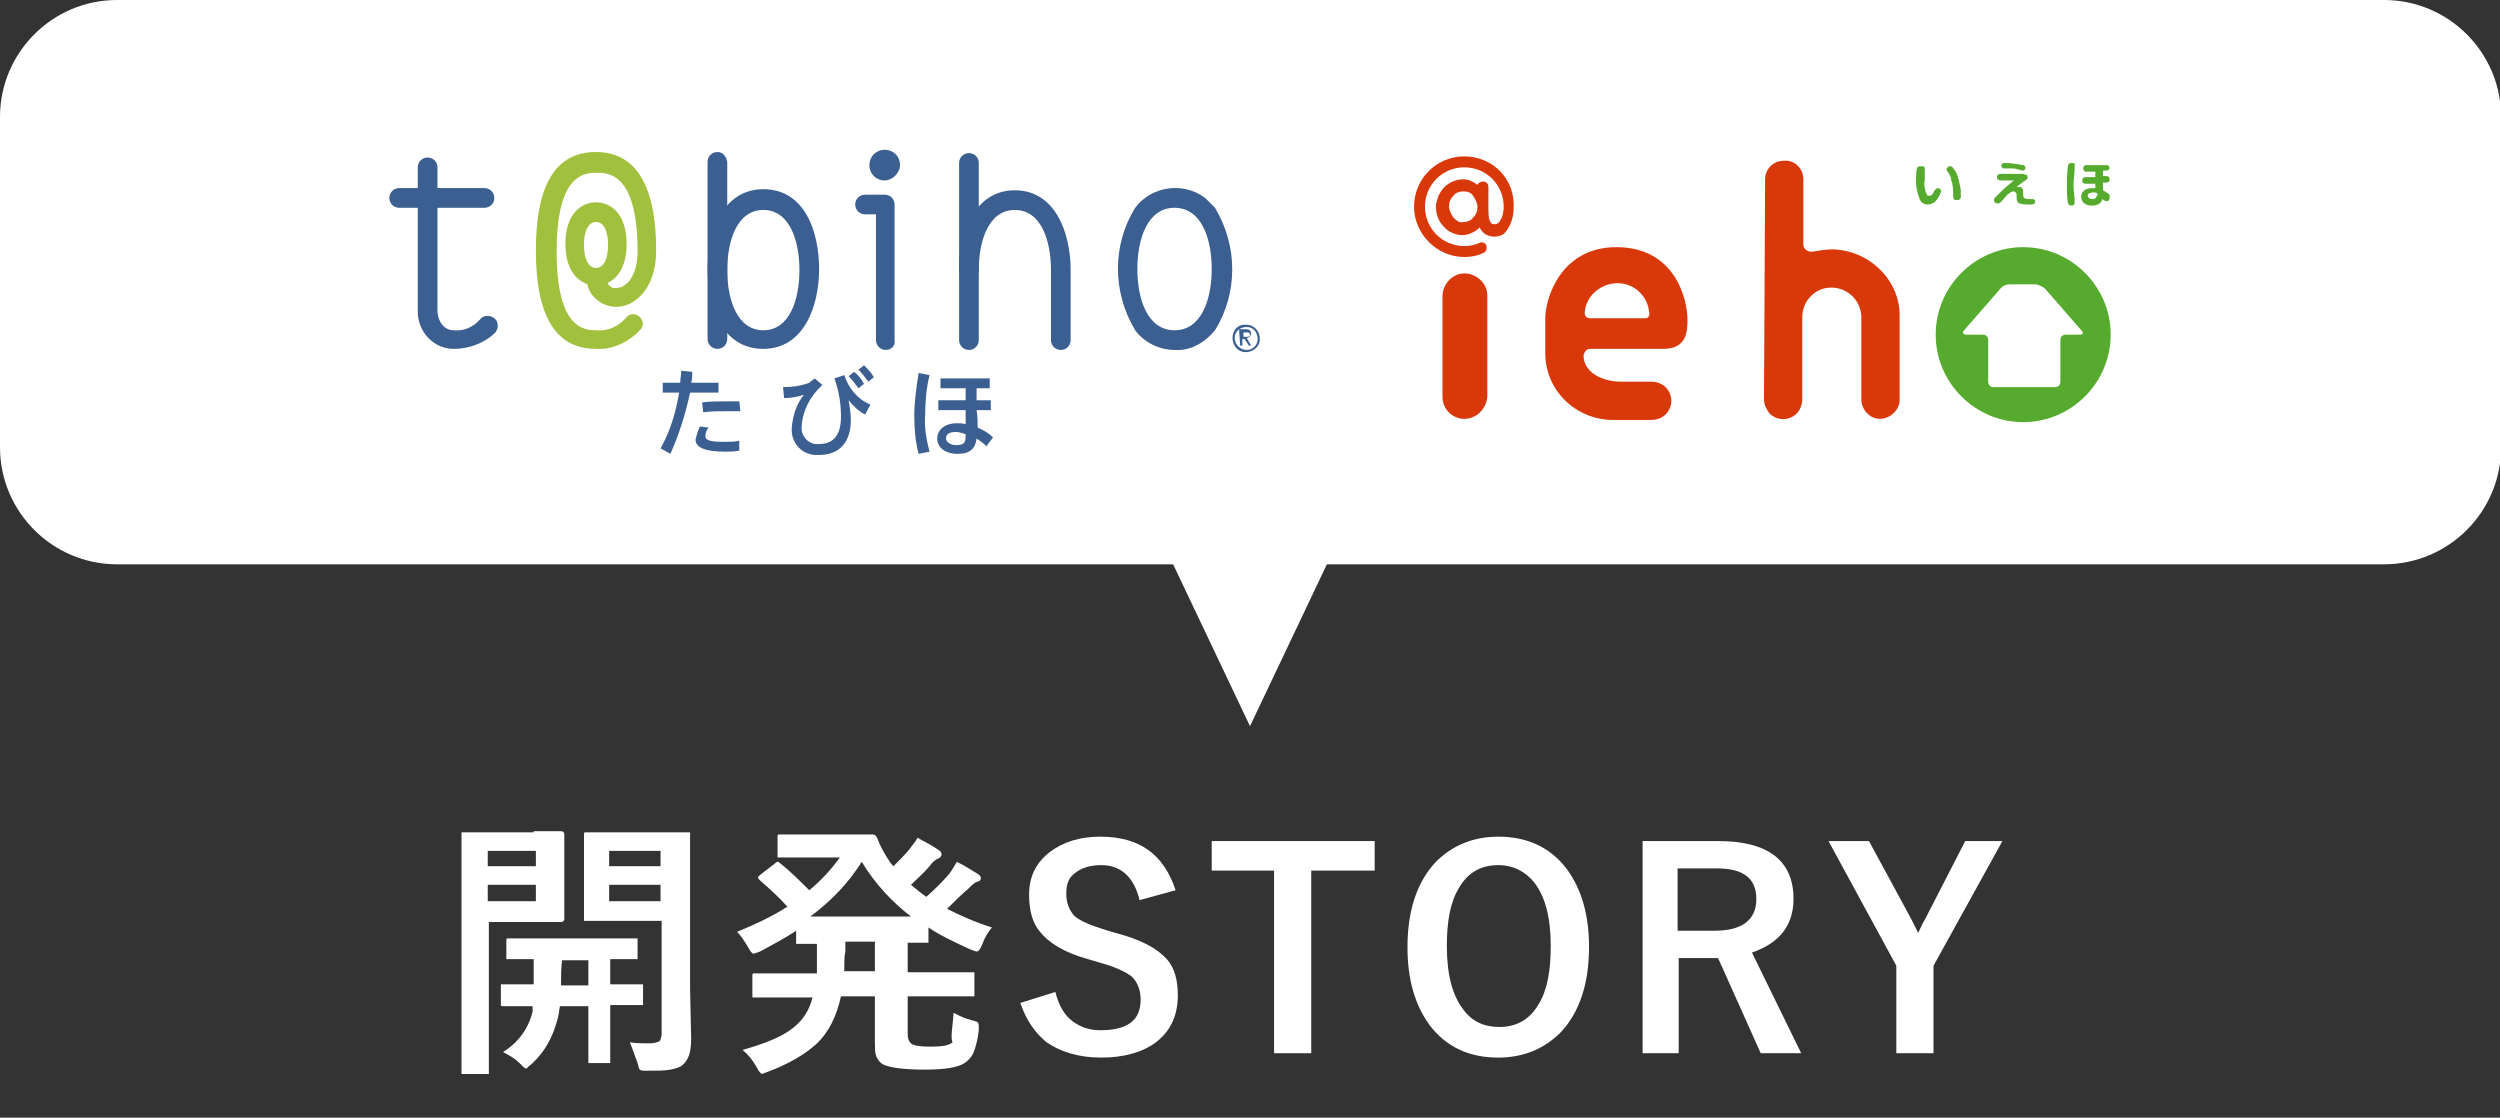 <?xml version="1.0" encoding="UTF-8"?> <svg xmlns="http://www.w3.org/2000/svg" xmlns:xlink="http://www.w3.org/1999/xlink" version="1.1" id="レイヤー_1" x="0px" y="0px" viewBox="0 0 228.6 102.2" style="enable-background:new 0 0 228.6 102.2;" xml:space="preserve"><rect x="0" y="0" width="228.6" height="102.2" fill="#333333" stroke="none"/> <style type="text/css"> .st0{fill:#FFFFFF;} .st1{fill:none;stroke:#FFFFFF;stroke-width:11.002;stroke-linecap:round;stroke-linejoin:round;} .st2{fill:#3B5F90;} .st3{fill:#A1C13E;} .st4{fill:#D9380A;} .st5{fill:#56AB2E;} .st6{enable-background:new ;} </style> <g id="グループ_484" transform="translate(-86 -251.794)"> <g id="グループ_483" transform="translate(86 251.794)"> <path id="パス_1334" class="st0" d="M114.3,46.4h-9.5l9.5,20l9.5-20H114.3z"></path> <path id="パス_1335" class="st0" d="M126.2,0H10.7C4.8,0,0,4.8,0,10.7l0,0v30.2c0,5.9,4.8,10.7,10.7,10.7l0,0h207.3 c5.9,0,10.7-4.8,10.7-10.7V10.7c0-5.9-4.8-10.7-10.7-10.7H126.2z"></path> <path id="パス_1336" class="st1" d="M85.8,36.6v0.9l2.5,0c0,0.5,0,0.9,0,1.3c-0.3-0.1-0.5-0.1-0.8-0.1c-1.1,0-1.8,0.6-1.8,1.4 s0.7,1.4,1.9,1.4c1.1,0,1.6-0.5,1.7-1.4c0.3,0.2,0.6,0.4,0.9,0.7l0.6-0.8c-0.4-0.4-0.9-0.7-1.4-0.9c0-0.4,0-1-0.1-1.6h1.3v-0.9 h-1.3c0-0.1,0-0.3,0-0.4c0-0.2,0-0.5,0-0.7h1.2v-0.9l-4.5,0v0.9l2.3,0c0,0.3,0,0.7,0,1.1L85.8,36.6z M88.3,39.7L88.3,39.7 c0,0.8-0.1,1-0.9,1c-0.5,0-0.9-0.3-0.9-0.6c0-0.4,0.3-0.6,0.9-0.6C87.7,39.5,88,39.6,88.3,39.7 M84,34.1c-0.2,1.3-0.4,2.6-0.4,3.9 c0,1.2,0.1,2.4,0.4,3.5l1-0.2c-0.3-1.1-0.5-2.3-0.4-3.4c0-1.2,0.1-2.4,0.4-3.6L84,34.1z M74,35c-0.8,0.3-1.6,0.4-2.4,0.4l0.1,1 c0.6,0,1.2-0.1,1.8-0.3c-0.7,0.9-1,1.9-1.1,3c-0.1,1.3,0.8,2.4,2.1,2.5c0.1,0,0.3,0,0.4,0c1.9,0,2.9-1.2,2.9-3.2 c0-0.6-0.1-1.2-0.2-1.8c0.4,0.5,0.9,1,1.5,1.3l0.5-0.9c-1.2-0.5-2-1.5-2.4-2.7l-0.9,0.3c0.4,1.1,0.6,2.3,0.6,3.5 c0,1.7-0.7,2.5-2,2.5c-0.8,0.1-1.5-0.5-1.6-1.3c0-0.1,0-0.2,0-0.3c0.1-1.5,0.8-2.8,1.9-3.8l-0.7-0.6C74.4,34.7,74.2,34.8,74,35 M77.6,34.4c0.3,0.3,0.6,0.7,0.9,1.1l0.5-0.4c-0.2-0.4-0.5-0.8-0.9-1.1L77.6,34.4z M78.5,33.8c0.3,0.3,0.6,0.7,0.9,1.1l0.5-0.4 c-0.2-0.4-0.5-0.7-0.9-1.1L78.5,33.8z M64,39c-0.2,0.4-0.3,0.8-0.4,1.2c0,0.8,1.1,1.1,2.7,1.1c0.4,0,0.9,0,1.3-0.1v-0.9 c-0.4,0.1-0.9,0.1-1.4,0.1c-1.1,0-1.7-0.1-1.7-0.5c0-0.3,0.1-0.6,0.3-0.8L64,39z M67.6,36.7c-0.3,0-0.7,0-1.1,0 c-0.7,0-1.7,0-2.3,0.1l0.1,0.9c0.7-0.1,1.4-0.1,2.2-0.1c0.4,0,0.9,0,1.2,0L67.6,36.7z M60.6,35v0.9h1.5c-0.3,1.8-0.8,3.5-1.7,5.1 l0.9,0.5c0.8-1.8,1.4-3.7,1.8-5.6l2.6,0V35l-2.5,0c0.1-0.3,0.1-0.7,0.1-1l-1-0.1c0,0.3-0.1,0.7-0.1,1.1L60.6,35z"></path> <path id="パス_1337" class="st1" d="M41.5,31.9c-1.9,0-3.3-1.6-3.3-3.4c0-0.1,0-0.1,0-0.2l0-13c0-0.5,0.4-0.9,0.9-0.9 c0.5,0,0.9,0.4,0.9,0.9l0,13c0,1.1,0.6,1.9,1.5,1.9c0.9,0.1,1.8-0.3,2.4-1c0.3-0.4,0.9-0.4,1.3-0.1s0.4,0.9,0.1,1.3l0,0 C44.4,31.3,43,31.9,41.5,31.9z"></path> <path id="パス_1338" class="st1" d="M107.4,32c-1.4,0-2.8-0.7-3.6-1.8c-2.1-3.5-2.1-7.8,0-11.2c1.5-2,4.4-2.4,6.4-0.9 c0.3,0.3,0.6,0.6,0.9,0.9c2.1,3.5,2.1,7.8,0,11.2C110.1,31.4,108.8,32,107.4,32z M107.4,19c-2.5,0-3.4,2.9-3.4,5.6 s0.9,5.6,3.4,5.6s3.4-2.9,3.4-5.6S109.9,19,107.4,19z"></path> <path id="パス_1339" class="st1" d="M69.8,31.9c-3.8,0-5.1-3.9-5.1-7.3s1.4-7.3,5.1-7.3c3.8,0,5.1,3.9,5.1,7.3 S73.5,31.9,69.8,31.9z M69.8,19.2c-2.4,0-3.3,2.8-3.3,5.5s0.9,5.5,3.3,5.5s3.3-2.8,3.3-5.5S72.2,19.2,69.8,19.2z"></path> <path id="パス_1340" class="st1" d="M97,32c-0.5,0-0.9-0.4-0.9-0.9c0,0,0,0,0,0l0-6.4c0-2.7-0.9-5.5-3.3-5.5s-3.3,2.8-3.3,5.5 c0,0.5-0.4,0.9-0.9,0.9s-0.9-0.4-0.9-0.9c0-3.4,1.4-7.3,5.1-7.3s5.1,3.9,5.1,7.3l0,6.4C97.9,31.6,97.5,32,97,32z"></path> <path id="パス_1341" class="st1" d="M88.6,32c-0.5,0-0.9-0.4-0.9-0.9c0,0,0,0,0,0l0-16.2c0-0.5,0.4-0.9,0.9-0.9 c0.5,0,0.9,0.4,0.9,0.9c0,0,0,0,0,0l0,16.2C89.5,31.6,89.1,32,88.6,32C88.6,32,88.6,32,88.6,32z"></path> <path id="パス_1342" class="st1" d="M81,32c-0.5,0-0.9-0.4-0.9-0.9c0,0,0,0,0,0l0-11.5h-1c-0.5,0-0.9-0.4-0.9-0.9 c0-0.5,0.4-0.9,0.9-0.9l0,0l1.8,0c0.5,0,0.9,0.4,0.9,0.9c0,0,0,0,0,0l0,12.4C81.9,31.6,81.5,32,81,32C81,32,81,32,81,32z"></path> <path id="パス_1343" class="st1" d="M65.6,31.9c-0.5,0-0.9-0.4-0.9-0.9c0,0,0,0,0,0l0-16.2c0-0.5,0.4-0.9,0.9-0.9 c0.5,0,0.8,0.4,0.9,0.9l0,16.2C66.5,31.5,66.1,31.9,65.6,31.9C65.6,31.9,65.6,31.9,65.6,31.9z"></path> <path id="パス_1344" class="st1" d="M44.3,19l-7.8,0c-0.5,0-0.9-0.4-0.9-0.9s0.4-0.9,0.9-0.9l7.8,0c0.5,0,0.9,0.4,0.9,0.9 C45.2,18.6,44.8,19,44.3,19L44.3,19z"></path> <path id="パス_1345" class="st1" d="M113.7,30.4h0.3c0.2,0,0.3,0,0.3,0.2c0,0.2-0.2,0.2-0.4,0.2h-0.2L113.7,30.4z M113.4,31.6 h0.2V31h0.2l0.4,0.6h0.2l-0.4-0.7c0.2,0,0.4-0.2,0.4-0.4c0,0,0,0,0,0c0-0.3-0.2-0.4-0.5-0.4h-0.6L113.4,31.6z M112.9,30.9 c0-0.6,0.5-1,1.1-1c0.6,0,1,0.5,1,1.1c0,0.6-0.5,1-1,1C113.4,32,112.9,31.5,112.9,30.9C112.9,30.9,112.9,30.9,112.9,30.9 M112.7,30.9c0,0.7,0.5,1.3,1.2,1.3s1.3-0.5,1.3-1.2c0-0.7-0.5-1.3-1.2-1.3c0,0,0,0,0,0C113.2,29.6,112.7,30.2,112.7,30.9 C112.7,30.9,112.7,30.9,112.7,30.9"></path> <path id="パス_1346" class="st1" d="M79.8,15.1c0,0.6,0.5,1.1,1.1,1.1c0.6,0,1.1-0.5,1.1-1.1S81.5,14,80.9,14c0,0,0,0,0,0 C80.3,14,79.8,14.5,79.8,15.1C79.8,15.1,79.8,15.1,79.8,15.1"></path> <path id="パス_1347" class="st1" d="M80.9,16.5c-0.8,0-1.4-0.6-1.4-1.4c0-0.8,0.6-1.4,1.4-1.4c0.8,0,1.4,0.6,1.4,1.4v0 C82.3,15.8,81.6,16.5,80.9,16.5z M80.9,14.3c-0.4,0-0.8,0.4-0.8,0.8c0,0.4,0.4,0.8,0.8,0.8c0.4,0,0.8-0.4,0.8-0.8 C81.7,14.6,81.3,14.3,80.9,14.3L80.9,14.3z"></path> <path id="パス_1348" class="st1" d="M54.5,31.9c-3.7,0-5.5-3-5.5-9s1.8-9,5.5-9c3.6,0,5.5,3,5.5,9c0,3.6-2,4.9-3.1,5.1 c-1.4,0.3-2.9-0.6-3.2-2c0,0,0,0,0,0c-0.2-0.5,0.1-1,0.6-1.1s1,0.1,1.1,0.6c0.3,0.9,0.7,0.9,1.2,0.8c0.7-0.1,1.7-1.1,1.7-3.3 c0-7.2-2.7-7.2-3.7-7.2c-1.1,0-3.7,0-3.7,7.2c0,7.2,2.6,7.2,3.7,7.2c1,0.1,2-0.4,2.6-1.1c0.3-0.4,0.8-0.5,1.2-0.2s0.5,0.8,0.2,1.2 l0,0C57.6,31.2,56.1,32,54.5,31.9z"></path> <path id="パス_1349" class="st1" d="M54.5,26.1c-1.3,0-2.8-1-2.8-3.8s1.5-3.8,2.8-3.8s2.8,1,2.8,3.8S55.8,26.1,54.5,26.1z M54.5,20.3c-0.7,0-1.1,0.8-1.1,2.1s0.4,2.1,1.1,2.1s1.1-0.8,1.1-2.1S55.2,20.3,54.5,20.3L54.5,20.3z"></path> <path id="パス_1350" class="st2" d="M85.8,36.6v0.9l2.5,0c0,0.5,0,0.9,0,1.3c-0.3-0.1-0.5-0.1-0.8-0.1c-1.1,0-1.8,0.6-1.8,1.4 s0.7,1.4,1.9,1.4c1.1,0,1.6-0.5,1.7-1.4c0.3,0.2,0.6,0.4,0.9,0.7l0.6-0.8c-0.4-0.4-0.9-0.7-1.4-0.9c0-0.4,0-1-0.1-1.6h1.3v-0.9 h-1.3c0-0.1,0-0.3,0-0.4c0-0.2,0-0.5,0-0.7h1.2v-0.9l-4.5,0v0.9l2.3,0c0,0.3,0,0.7,0,1.1L85.8,36.6z M88.3,39.7L88.3,39.7 c0,0.8-0.1,1-0.9,1c-0.5,0-0.9-0.3-0.9-0.6c0-0.4,0.3-0.6,0.9-0.6C87.7,39.5,88,39.6,88.3,39.7 M84,34.1c-0.2,1.3-0.4,2.6-0.4,3.9 c0,1.2,0.1,2.4,0.4,3.5l1-0.2c-0.3-1.1-0.5-2.3-0.4-3.4c0-1.2,0.1-2.4,0.4-3.6L84,34.1z M74,35c-0.8,0.3-1.6,0.4-2.4,0.4l0.1,1 c0.6,0,1.2-0.1,1.8-0.3c-0.7,0.9-1,1.9-1.1,3c-0.1,1.3,0.8,2.4,2.1,2.5c0.1,0,0.3,0,0.4,0c1.9,0,2.9-1.2,2.9-3.2 c0-0.6-0.1-1.2-0.2-1.8c0.4,0.5,0.9,1,1.5,1.3l0.5-0.9c-1.2-0.5-2-1.5-2.4-2.7l-0.9,0.3c0.4,1.1,0.6,2.3,0.6,3.5 c0,1.7-0.7,2.5-2,2.5c-0.8,0.1-1.5-0.5-1.6-1.3c0-0.1,0-0.2,0-0.3c0.1-1.5,0.8-2.8,1.9-3.8l-0.7-0.6C74.4,34.7,74.2,34.8,74,35 M77.6,34.4c0.3,0.3,0.6,0.7,0.9,1.1l0.5-0.4c-0.2-0.4-0.5-0.8-0.9-1.1L77.6,34.4z M78.5,33.8c0.3,0.3,0.6,0.7,0.9,1.1l0.5-0.4 c-0.2-0.4-0.5-0.7-0.9-1.1L78.5,33.8z M64,39c-0.2,0.4-0.3,0.8-0.4,1.2c0,0.8,1.1,1.1,2.7,1.1c0.4,0,0.9,0,1.3-0.1v-0.9 c-0.4,0.1-0.9,0.1-1.4,0.1c-1.1,0-1.7-0.1-1.7-0.5c0-0.3,0.1-0.6,0.3-0.8L64,39z M67.6,36.7c-0.3,0-0.7,0-1.1,0 c-0.7,0-1.7,0-2.3,0.1l0.1,0.9c0.7-0.1,1.4-0.1,2.2-0.1c0.4,0,0.9,0,1.2,0L67.6,36.7z M60.6,35v0.9h1.5c-0.3,1.8-0.8,3.5-1.7,5.1 l0.9,0.5c0.8-1.8,1.4-3.7,1.8-5.6l2.6,0V35l-2.5,0c0.1-0.3,0.1-0.7,0.1-1l-1-0.1c0,0.3-0.1,0.7-0.1,1.1L60.6,35z"></path> <path id="パス_1351" class="st2" d="M41.5,31.9c-1.9,0-3.3-1.6-3.3-3.4c0-0.1,0-0.1,0-0.2l0-13c0-0.5,0.4-0.9,0.9-0.9 c0.5,0,0.9,0.4,0.9,0.9l0,13c0,1.1,0.6,1.9,1.5,1.9c0.9,0.1,1.8-0.3,2.4-1c0.3-0.4,0.9-0.4,1.3-0.1s0.4,0.9,0.1,1.3l0,0 C44.4,31.3,43,31.9,41.5,31.9"></path> <path id="パス_1352" class="st2" d="M107.4,32c-1.4,0-2.8-0.7-3.6-1.8c-2.1-3.5-2.1-7.8,0-11.2c1.5-2,4.4-2.4,6.4-0.9 c0.3,0.3,0.6,0.6,0.9,0.9c2.1,3.5,2.1,7.8,0,11.2C110.1,31.4,108.8,32.1,107.4,32 M107.4,19c-2.5,0-3.4,2.9-3.4,5.6 s0.9,5.6,3.4,5.6s3.4-2.9,3.4-5.6S109.9,19,107.4,19"></path> <path id="パス_1353" class="st2" d="M69.8,31.9c-3.8,0-5.1-3.9-5.1-7.3s1.4-7.3,5.1-7.3c3.8,0,5.1,3.9,5.1,7.3 S73.5,31.9,69.8,31.9 M69.8,19.2c-2.4,0-3.3,2.8-3.3,5.5s0.9,5.5,3.3,5.5s3.3-2.8,3.3-5.5S72.2,19.2,69.8,19.2"></path> <path id="パス_1354" class="st2" d="M97,32c-0.5,0-0.9-0.4-0.9-0.9c0,0,0,0,0,0l0-6.4c0-2.7-0.9-5.5-3.3-5.5s-3.3,2.8-3.3,5.5 c0,0.5-0.4,0.9-0.9,0.9s-0.9-0.4-0.9-0.9c0-3.4,1.4-7.3,5.1-7.3s5.1,3.9,5.1,7.3l0,6.4C97.9,31.6,97.5,32,97,32C97,32,97,32,97,32 "></path> <path id="パス_1355" class="st2" d="M88.6,32c-0.5,0-0.9-0.4-0.9-0.9c0,0,0,0,0,0l0-16.2c0-0.5,0.4-0.9,0.9-0.9 c0.5,0,0.9,0.4,0.9,0.9c0,0,0,0,0,0l0,16.2C89.5,31.6,89.1,32,88.6,32C88.6,32,88.6,32,88.6,32"></path> <path id="パス_1356" class="st2" d="M81,32c-0.5,0-0.9-0.4-0.9-0.9c0,0,0,0,0,0l0-11.5h-1c-0.5,0-0.9-0.4-0.9-0.9 c0-0.5,0.4-0.9,0.9-0.9l0,0l1.8,0c0.5,0,0.9,0.4,0.9,0.9c0,0,0,0,0,0l0,12.4C81.9,31.6,81.5,32,81,32C81,32,81,32,81,32"></path> <path id="パス_1357" class="st2" d="M65.6,31.9c-0.5,0-0.9-0.4-0.9-0.9c0,0,0,0,0,0l0-16.2c0-0.5,0.4-0.9,0.9-0.9 c0.5,0,0.8,0.4,0.9,0.9l0,16.2C66.5,31.5,66.1,31.9,65.6,31.9C65.6,31.9,65.6,31.9,65.6,31.9"></path> <path id="パス_1358" class="st2" d="M44.3,19l-7.8,0c-0.5,0-0.9-0.4-0.9-0.9s0.4-0.9,0.9-0.9l7.8,0c0.5,0,0.9,0.4,0.9,0.9 C45.2,18.6,44.8,19,44.3,19"></path> <path id="パス_1359" class="st2" d="M113.7,30.4h0.3c0.2,0,0.3,0,0.3,0.2c0,0.2-0.2,0.2-0.4,0.2h-0.2L113.7,30.4z M113.4,31.6 h0.2V31h0.2l0.4,0.6h0.2l-0.4-0.7c0.2,0,0.4-0.2,0.4-0.4c0,0,0,0,0,0c0-0.3-0.2-0.4-0.5-0.4h-0.6L113.4,31.6z M112.9,30.9 c0-0.6,0.5-1,1.1-1c0.6,0,1,0.5,1,1.1c0,0.6-0.5,1-1,1C113.4,32,112.9,31.5,112.9,30.9C112.9,30.9,112.9,30.9,112.9,30.9 M112.7,30.9c0,0.7,0.5,1.3,1.2,1.3s1.3-0.5,1.3-1.2c0-0.7-0.5-1.3-1.2-1.3c0,0,0,0,0,0C113.2,29.6,112.7,30.2,112.7,30.9 C112.7,30.9,112.7,30.9,112.7,30.9"></path> <path id="パス_1360" class="st2" d="M79.8,15.1c0,0.6,0.5,1.1,1.1,1.1c0.6,0,1.1-0.5,1.1-1.1S81.5,14,80.9,14c0,0,0,0,0,0 C80.3,14,79.8,14.5,79.8,15.1C79.8,15.1,79.8,15.1,79.8,15.1"></path> <path id="パス_1361" class="st2" d="M80.9,16.5c-0.8,0-1.4-0.6-1.4-1.4c0-0.8,0.6-1.4,1.4-1.4c0.8,0,1.4,0.6,1.4,1.4v0 C82.3,15.8,81.6,16.5,80.9,16.5 M80.9,14.3c-0.4,0-0.8,0.4-0.8,0.8c0,0.4,0.4,0.8,0.8,0.8c0.4,0,0.8-0.4,0.8-0.8 C81.7,14.6,81.3,14.3,80.9,14.3"></path> <path id="パス_1362" class="st3" d="M54.5,31.9c-3.7,0-5.5-3-5.5-9s1.8-9,5.5-9c3.6,0,5.5,3,5.5,9c0,3.6-2,4.9-3.1,5.1 c-1.4,0.3-2.9-0.6-3.2-2c0,0,0,0,0,0c-0.2-0.5,0.1-1,0.6-1.1s1,0.1,1.1,0.6c0.3,0.9,0.7,0.9,1.2,0.8c0.7-0.1,1.7-1.1,1.7-3.3 c0-7.2-2.7-7.2-3.7-7.2c-1.1,0-3.7,0-3.7,7.2c0,7.2,2.6,7.2,3.7,7.2c1,0.1,2-0.4,2.6-1.1c0.3-0.4,0.8-0.5,1.2-0.2s0.5,0.8,0.2,1.2 l0,0C57.6,31.2,56.1,32,54.5,31.9"></path> <path id="パス_1363" class="st3" d="M54.5,26.1c-1.3,0-2.8-1-2.8-3.8s1.5-3.8,2.8-3.8s2.8,1,2.8,3.8S55.8,26.1,54.5,26.1 M54.5,20.3c-0.7,0-1.1,0.8-1.1,2.1s0.4,2.1,1.1,2.1s1.1-0.8,1.1-2.1S55.2,20.3,54.5,20.3"></path> <path id="パス_1364" class="st1" d="M167.6,22.8c-0.6,0-1.2,0.1-1.8,0.2c-0.4,0.1-0.9-0.2-0.9-0.6c0-0.1,0-0.1,0-0.2l0-5.8 c0-1-0.8-1.8-1.8-1.7c-1,0-1.7,0.8-1.7,1.7l-0.1,20.1c0,0.5,0.2,0.9,0.5,1.3c0.7,0.7,1.8,0.7,2.5,0c0.3-0.3,0.5-0.8,0.5-1.3l0-7.5 c0-1.5,1.2-2.7,2.6-2.7c0,0,0.1,0,0.1,0c0.7,0,1.4,0.3,1.9,0.8c0.5,0.5,0.8,1.2,0.8,1.9l0,7.5c0,1,0.8,1.8,1.7,1.8 s1.8-0.8,1.8-1.7c0,0,0-0.1,0-0.1l0-7.5C173.8,25.7,171,22.9,167.6,22.8"></path> <path id="パス_1365" class="st1" d="M179.2,16.9c-0.1-0.5-0.2-1-0.5-1.4c-0.2-0.3-0.3-0.3-0.4-0.3s-0.3,0.1-0.3,0.3 c0,0.1,0,0.1,0.1,0.2c0.1,0.2,0.3,0.4,0.3,0.7c0.2,0.5,0.2,1,0.2,1.6c0,0.2,0.1,0.3,0.3,0.3c0.4,0,0.4-0.2,0.4-0.4 C179.3,17.5,179.3,17.2,179.2,16.9z"></path> <path id="パス_1366" class="st1" d="M177.5,17.5c0-0.2-0.2-0.3-0.3-0.3c-0.1,0-0.2,0.1-0.3,0.2c-0.1,0.2-0.2,0.5-0.5,0.5 c-0.1,0-0.2,0-0.2-0.1c-0.2-0.4-0.3-0.9-0.2-1.3c0-0.2,0-0.5,0-0.7c0,0,0-0.1,0-0.1c0-0.1,0-0.3,0-0.3c0-0.2-0.1-0.2-0.4-0.2 c-0.2,0-0.2,0.1-0.3,0.1c-0.1,0.4-0.1,0.9-0.1,1.3c0,0.5,0.1,1,0.3,1.5c0.1,0.4,0.4,0.6,0.8,0.6c0.2,0,0.4-0.1,0.6-0.2 C177.2,18.2,177.4,17.8,177.5,17.5z"></path> <path id="パス_1367" class="st1" d="M192.3,17.4C192.3,17.4,192.3,17.4,192.3,17.4l0-0.7c0,0,0,0,0,0c0,0,0,0,0,0h0.3 c0.2,0,0.3-0.1,0.3-0.3c0-0.2-0.1-0.3-0.3-0.3c0,0,0,0,0,0h-0.3c0,0,0,0,0,0c0,0,0,0,0,0l0-0.5c0,0,0,0,0,0c0,0,0,0,0,0h0.3 c0.1,0,0.3-0.1,0.3-0.2c0,0,0,0,0,0c0-0.2-0.1-0.3-0.3-0.3c0,0,0,0,0,0h-1.8c-0.1,0-0.3,0-0.3,0.3s0.2,0.3,0.3,0.3h0.8 c0,0,0,0,0,0l0,0l0,0.5c0,0,0,0,0,0c0,0,0,0,0,0h-0.9c-0.2,0-0.3,0.1-0.3,0.3s0.1,0.3,0.3,0.3h0.9c0,0,0,0,0,0c0,0,0,0,0,0v0.4 c0,0,0,0,0,0c0,0,0,0,0,0h0c-0.1,0-0.2,0-0.3,0c-0.7,0-1,0.4-1,0.8c0,0.2,0.1,0.8,1,0.8c0.8,0,0.9-0.5,0.9-0.5l0-0.1c0,0,0,0,0,0 c0,0,0,0,0,0c0.3,0.2,0.4,0.2,0.4,0.2c0.2,0,0.3-0.1,0.3-0.3c0,0,0-0.1,0-0.1C193,17.8,192.8,17.7,192.3,17.4z M191.7,17.9 c0,0.2-0.1,0.3-0.4,0.3c-0.3,0-0.4-0.2-0.4-0.3c0-0.2,0.2-0.3,0.5-0.3c0.2,0,0.4,0,0.4,0.2V17.9z"></path> <path id="パス_1368" class="st1" d="M189.4,14.9c-0.2,0-0.2,0.1-0.3,0.2c-0.1,0.7-0.1,1.3-0.1,2c0,0.5,0,1,0.1,1.5 c0,0.1,0.2,0.2,0.3,0.2c0.3,0,0.3-0.2,0.3-0.3c0-0.1,0-0.1,0-0.2c0-0.4-0.1-0.9-0.1-1.3c0-0.6,0.1-1.2,0.1-1.5l0-0.1 c0-0.1,0-0.2,0-0.3C189.8,15.1,189.8,14.9,189.4,14.9z"></path> <path id="パス_1369" class="st1" d="M183.2,15.4l0.2,0c0.2,0,0.4,0,0.6,0c0.1,0,0.3,0,0.5,0.1c0.2,0,0.4,0.1,0.5,0.1 c0.1,0,0.2-0.1,0.2-0.3c0-0.1-0.1-0.2-0.2-0.2c-0.6-0.1-1.1-0.2-1.7-0.2c-0.2,0-0.3,0.1-0.3,0.3C183,15.2,183.1,15.4,183.2,15.4z"></path> <path id="パス_1370" class="st1" d="M185.8,18.2c-0.1,0-0.2,0-0.3,0c-0.4,0-0.5-0.1-0.5-0.4v-0.2c0-0.3-0.1-0.5-0.3-0.5h-0.2h0 c-0.1,0-0.1,0,0-0.1c0.2-0.1,0.5-0.4,0.7-0.5c0.2-0.1,0.2-0.2,0.2-0.3c0-0.1,0-0.2-0.1-0.2c-0.1,0-0.2-0.1-0.3-0.1l-2.1,0 c-0.2,0-0.3,0.1-0.3,0.3c0,0.1,0,0.2,0.1,0.2c0.1,0.1,0.2,0.1,0.2,0.1l1.3,0c0,0,0,0,0,0c0,0,0,0,0,0c-0.1,0-0.1,0.1-0.2,0.1 c0,0-0.1,0.1-0.1,0.1l0,0c-0.2,0.2-0.5,0.4-0.7,0.6c-0.3,0.3-0.6,0.6-0.8,0.8c-0.1,0.1-0.1,0.3,0,0.4c0.1,0.1,0.2,0.1,0.3,0.1 c0.1,0,0.2,0,0.5-0.4c0.2-0.2,0.3-0.4,0.5-0.5c0.1-0.1,0.3-0.2,0.4-0.2c0.2,0,0.3,0.2,0.3,0.3v0.2c0,0.2,0,0.3,0.1,0.5 c0.1,0.1,0.3,0.2,1,0.2c0.4,0,0.6,0,0.6-0.3C186.1,18.3,186,18.1,185.8,18.2C185.8,18.2,185.8,18.2,185.8,18.2z"></path> <path id="パス_1371" class="st1" d="M133.9,14.3c-2.6,0-4.6,2.1-4.6,4.6s2.1,4.6,4.6,4.6c0.6,0,1.2-0.1,1.8-0.4 c0.2-0.1,0.3-0.4,0.2-0.7c-0.1-0.2-0.4-0.3-0.6-0.2c-0.4,0.2-0.9,0.3-1.4,0.3c-2,0-3.6-1.6-3.6-3.6c0-2,1.6-3.6,3.6-3.6 c2,0,3.6,1.6,3.6,3.6c0,0,0,0,0,0c0,0.7-0.3,1.7-0.9,1.6c-0.2,0-0.5-0.1-0.5-1.3c0,0,0-2,0-2.1c0-0.3-0.2-0.5-0.5-0.5 c-0.2,0-0.4,0.1-0.5,0.3c-0.4-0.3-0.8-0.5-1.3-0.5h0c-1,0-1.9,0.6-2.3,1.6c-0.1,0.3-0.2,0.6-0.2,0.9c0,0.6,0.2,1.3,0.7,1.8 c0.4,0.5,1.1,0.8,1.7,0.8h0c0.6,0,1.2-0.3,1.6-0.7c0.2,0.4,0.5,0.7,1,0.8c0.4,0.1,0.9,0,1.2-0.2c0.6-0.6,0.9-1.5,0.9-2.3 C138.6,16.4,136.5,14.3,133.9,14.3C134,14.3,134,14.3,133.9,14.3z M132.9,19.9c-0.2-0.3-0.4-0.7-0.4-1c0-0.4,0.1-0.7,0.4-1 c0.2-0.3,0.6-0.4,0.9-0.4c0.4,0,0.7,0.1,0.9,0.4c0.2,0.3,0.4,0.7,0.4,1c0,0.4-0.1,0.7-0.4,1c-0.2,0.3-0.6,0.4-0.9,0.4 C133.5,20.4,133.1,20.2,132.9,19.9z"></path> <path id="パス_1372" class="st1" d="M133.9,38.3c-1.1,0-2-0.9-2-2c0,0,0,0,0,0l0-9.2c0-1.1,0.9-2.1,2-2.1c1.1,0,2.1,0.9,2.1,2 c0,0,0,0.1,0,0.1l0,9.2C135.9,37.4,135,38.3,133.9,38.3z"></path> <path id="パス_1373" class="st1" d="M185,22.6c-4.4,0-8,3.6-8,8s3.6,8,8,8c4.4,0,8-3.6,8-8C193,26.2,189.4,22.6,185,22.6 C185,22.6,185,22.6,185,22.6"></path> <path id="パス_1374" class="st1" d="M190.2,30.6c0.3,0,0.3-0.2,0.2-0.3l-3.4-3.9c-0.2-0.2-0.5-0.3-0.8-0.4l-2.4,0 c-0.3,0-0.6,0.1-0.8,0.3l-3.4,3.9c-0.2,0.2-0.1,0.4,0.2,0.4h1.5c0.3,0,0.5,0.2,0.5,0.5l0,3.8c0,0.3,0.2,0.5,0.5,0.5l5.6,0 c0.3,0,0.5-0.2,0.5-0.5l0-3.8c0-0.3,0.2-0.5,0.5-0.5L190.2,30.6z"></path> <path id="パス_1375" class="st1" d="M145.4,31.9l6.7,0l0,0c2.2,0,2.2-1.7,2.2-2.7c0-1.8-1.1-6.6-6.5-6.6c-5.1,0-6.5,4.7-6.5,6.5 l0,3.2c0,3.4,2.8,6.1,6.2,6.1c0,0,0.1,0,0.1,0h0.1h1.4h1.9c0.5,0,1-0.2,1.3-0.5c0.7-0.7,0.7-1.8,0-2.5c-0.3-0.3-0.8-0.5-1.3-0.5 l-2.7,0h-0.1c-1.6,0-3.4-0.8-3.4-2.4C144.9,32.1,145.1,31.9,145.4,31.9C145.3,31.9,145.4,31.9,145.4,31.9z M144.9,28.6 c0.1-1.6,1.6-2.8,3.2-2.7c1.5,0.1,2.6,1.3,2.7,2.7c0.1,0.2-0.1,0.5-0.3,0.5c0,0-0.1,0-0.1,0c-1.1,0-3.9,0-5,0 C145.1,29.1,144.9,28.9,144.9,28.6C144.9,28.6,144.9,28.6,144.9,28.6z"></path> <path id="パス_1376" class="st4" d="M167.6,22.8c-0.6,0-1.2,0.1-1.8,0.2c-0.4,0.1-0.9-0.2-0.9-0.6c0-0.1,0-0.1,0-0.2l0-5.8 c0-1-0.8-1.8-1.8-1.7c-1,0-1.7,0.8-1.7,1.7l-0.1,20.1c0,0.5,0.2,0.9,0.5,1.3c0.7,0.7,1.8,0.7,2.5,0c0.3-0.3,0.5-0.8,0.5-1.3l0-7.5 c0-1.5,1.2-2.7,2.6-2.7c0,0,0.1,0,0.1,0c0.7,0,1.4,0.3,1.9,0.8c0.5,0.5,0.8,1.2,0.8,1.9l0,7.5c0,1,0.8,1.8,1.7,1.8 s1.8-0.8,1.8-1.7c0,0,0-0.1,0-0.1l0-7.5C173.8,25.7,171,22.9,167.6,22.8"></path> <path id="パス_1377" class="st5" d="M179.2,16.9c-0.1-0.5-0.2-1-0.5-1.4c-0.2-0.3-0.3-0.3-0.4-0.3s-0.3,0.1-0.3,0.3 c0,0.1,0,0.1,0.1,0.2c0.1,0.2,0.3,0.4,0.3,0.7c0.2,0.5,0.2,1,0.2,1.6c0,0.2,0.1,0.3,0.3,0.3c0.4,0,0.4-0.2,0.4-0.4 C179.3,17.5,179.3,17.2,179.2,16.9"></path> <path id="パス_1378" class="st5" d="M177.5,17.5c0-0.2-0.2-0.3-0.3-0.3c-0.1,0-0.2,0.1-0.3,0.2c-0.1,0.2-0.2,0.5-0.5,0.5 c-0.1,0-0.2,0-0.2-0.1c-0.2-0.4-0.3-0.9-0.2-1.3c0-0.2,0-0.5,0-0.7c0,0,0-0.1,0-0.1c0-0.1,0-0.3,0-0.3c0-0.2-0.1-0.2-0.4-0.2 c-0.2,0-0.2,0.1-0.3,0.1c-0.1,0.4-0.1,0.9-0.1,1.3c0,0.5,0.1,1,0.3,1.5c0.1,0.4,0.4,0.6,0.8,0.6c0.2,0,0.4-0.1,0.6-0.2 C177.2,18.2,177.4,17.8,177.5,17.5"></path> <path id="パス_1379" class="st5" d="M192.3,17.4C192.3,17.4,192.3,17.4,192.3,17.4l0-0.7c0,0,0,0,0,0c0,0,0,0,0,0h0.3 c0.2,0,0.3-0.1,0.3-0.3c0-0.2-0.1-0.3-0.3-0.3c0,0,0,0,0,0h-0.3c0,0,0,0,0,0c0,0,0,0,0,0l0-0.5c0,0,0,0,0,0c0,0,0,0,0,0h0.3 c0.1,0,0.3-0.1,0.3-0.2c0,0,0,0,0,0c0-0.2-0.1-0.3-0.3-0.3c0,0,0,0,0,0h-1.8c-0.1,0-0.3,0-0.3,0.3s0.2,0.3,0.3,0.3h0.8 c0,0,0,0,0,0l0,0l0,0.5c0,0,0,0,0,0c0,0,0,0,0,0h-0.9c-0.2,0-0.3,0.1-0.3,0.3s0.1,0.3,0.3,0.3h0.9c0,0,0,0,0,0c0,0,0,0,0,0v0.4 c0,0,0,0,0,0c0,0,0,0,0,0h0c-0.1,0-0.2,0-0.3,0c-0.7,0-1,0.4-1,0.8c0,0.2,0.1,0.8,1,0.8c0.8,0,0.9-0.5,0.9-0.5l0-0.1c0,0,0,0,0,0 c0,0,0,0,0,0c0.3,0.2,0.4,0.2,0.4,0.2c0.2,0,0.3-0.1,0.3-0.3c0,0,0-0.1,0-0.1C193,17.8,192.8,17.7,192.3,17.4 M191.7,17.9 c0,0.2-0.1,0.3-0.4,0.3c-0.3,0-0.4-0.2-0.4-0.3c0-0.2,0.2-0.3,0.5-0.3c0.2,0,0.4,0,0.4,0.2V17.9z"></path> <path id="パス_1380" class="st5" d="M189.4,14.9c-0.2,0-0.2,0.1-0.3,0.2c-0.1,0.7-0.1,1.3-0.1,2c0,0.5,0,1,0.1,1.5 c0,0.1,0.2,0.2,0.3,0.2c0.3,0,0.3-0.2,0.3-0.3c0-0.1,0-0.1,0-0.2c0-0.4-0.1-0.9-0.1-1.3c0-0.6,0.1-1.2,0.1-1.5l0-0.1 c0-0.1,0-0.2,0-0.3C189.8,15.1,189.8,14.9,189.4,14.9"></path> <path id="パス_1381" class="st5" d="M183.2,15.4l0.2,0c0.2,0,0.4,0,0.6,0c0.1,0,0.3,0,0.5,0.1c0.2,0,0.4,0.1,0.5,0.1 c0.1,0,0.2-0.1,0.2-0.3c0-0.1-0.1-0.2-0.2-0.2c-0.6-0.1-1.1-0.2-1.7-0.2c-0.2,0-0.3,0.1-0.3,0.3C183,15.2,183.1,15.4,183.2,15.4"></path> <path id="パス_1382" class="st5" d="M185.8,18.2c-0.1,0-0.2,0-0.3,0c-0.4,0-0.5-0.1-0.5-0.4v-0.2c0-0.3-0.1-0.5-0.3-0.5h-0.2h0 c-0.1,0-0.1,0,0-0.1c0.2-0.1,0.5-0.4,0.7-0.5c0.2-0.1,0.2-0.2,0.2-0.3c0-0.1,0-0.2-0.1-0.2c-0.1,0-0.2-0.1-0.3-0.1l-2.1,0 c-0.2,0-0.3,0.1-0.3,0.3c0,0.1,0,0.2,0.1,0.2c0.1,0.1,0.2,0.1,0.2,0.1l1.3,0c0,0,0,0,0,0c0,0,0,0,0,0c-0.1,0-0.1,0.1-0.2,0.1 c0,0-0.1,0.1-0.1,0.1l0,0c-0.2,0.2-0.5,0.4-0.7,0.6c-0.3,0.3-0.6,0.6-0.8,0.8c-0.1,0.1-0.1,0.3,0,0.4c0.1,0.1,0.2,0.1,0.3,0.1 c0.1,0,0.2,0,0.5-0.4c0.2-0.2,0.3-0.4,0.5-0.5c0.1-0.1,0.3-0.2,0.4-0.2c0.2,0,0.3,0.2,0.3,0.3v0.2c0,0.2,0,0.3,0.1,0.5 c0.1,0.1,0.3,0.2,1,0.2c0.4,0,0.6,0,0.6-0.3C186.1,18.3,186,18.2,185.8,18.2"></path> <path id="パス_1383" class="st4" d="M133.9,14.3c-2.6,0-4.6,2.1-4.6,4.6s2.1,4.6,4.6,4.6c0.6,0,1.2-0.1,1.8-0.4 c0.2-0.1,0.3-0.4,0.2-0.7c-0.1-0.2-0.4-0.3-0.6-0.2c-0.4,0.2-0.9,0.3-1.4,0.3c-2,0-3.6-1.6-3.6-3.6c0-2,1.6-3.6,3.6-3.6 c2,0,3.6,1.6,3.6,3.6c0,0,0,0,0,0c0,0.7-0.3,1.7-0.9,1.6c-0.2,0-0.5-0.1-0.5-1.3c0,0,0-2,0-2.1c0-0.3-0.2-0.5-0.5-0.5 c-0.2,0-0.4,0.1-0.5,0.3c-0.4-0.3-0.8-0.5-1.3-0.5h0c-1,0-1.9,0.6-2.3,1.6c-0.1,0.3-0.2,0.6-0.2,0.9c0,0.6,0.2,1.3,0.7,1.8 c0.4,0.5,1.1,0.8,1.7,0.8h0c0.6,0,1.2-0.3,1.6-0.7c0.2,0.4,0.5,0.7,1,0.8c0.4,0.1,0.9,0,1.2-0.2c0.6-0.6,0.9-1.5,0.9-2.3 C138.6,16.4,136.5,14.3,133.9,14.3 M132.9,19.9c-0.2-0.3-0.4-0.7-0.4-1c0-0.4,0.1-0.7,0.4-1c0.2-0.3,0.6-0.4,0.9-0.4 c0.4,0,0.7,0.1,0.9,0.4c0.2,0.3,0.4,0.7,0.4,1c0,0.4-0.1,0.7-0.4,1c-0.2,0.3-0.6,0.4-0.9,0.4C133.5,20.4,133.2,20.2,132.9,19.9"></path> <path id="パス_1384" class="st4" d="M133.9,38.3c-1.1,0-2-0.9-2-2c0,0,0,0,0,0l0-9.2c0-1.1,0.9-2.1,2-2.1c1.1,0,2.1,0.9,2.1,2 c0,0,0,0.1,0,0.1l0,9.2C135.9,37.4,135,38.3,133.9,38.3C133.9,38.3,133.9,38.3,133.9,38.3"></path> <path id="パス_1385" class="st5" d="M185,22.6c-4.4,0-8,3.6-8,8s3.6,8,8,8c4.4,0,8-3.6,8-8C193,26.2,189.4,22.6,185,22.6 C185,22.6,185,22.6,185,22.6"></path> <path id="パス_1386" class="st0" d="M190.2,30.6c0.3,0,0.3-0.2,0.2-0.3l-3.4-3.9c-0.2-0.2-0.5-0.3-0.8-0.4l-2.4,0 c-0.3,0-0.6,0.1-0.8,0.3l-3.4,3.9c-0.2,0.2-0.1,0.4,0.2,0.4h1.5c0.3,0,0.5,0.2,0.5,0.5l0,3.8c0,0.3,0.2,0.5,0.5,0.5l5.6,0 c0.3,0,0.5-0.2,0.5-0.5l0-3.8c0-0.3,0.2-0.5,0.5-0.5L190.2,30.6z"></path> <path id="パス_1387" class="st4" d="M145.4,31.9l6.7,0l0,0c2.2,0,2.2-1.7,2.2-2.7c0-1.8-1.1-6.6-6.5-6.6c-5.1,0-6.5,4.7-6.5,6.5 l0,3.2c0,3.4,2.8,6.1,6.2,6.1c0,0,0.1,0,0.1,0h0.1h1.4h1.9c0.5,0,1-0.2,1.3-0.5c0.7-0.7,0.7-1.8,0-2.5c-0.3-0.3-0.8-0.5-1.3-0.5 l-2.7,0h-0.1c-1.6,0-3.4-0.8-3.4-2.4C144.9,32.1,145.1,31.9,145.4,31.9C145.3,31.9,145.4,31.9,145.4,31.9 M144.9,28.6 c0.1-1.6,1.6-2.8,3.2-2.7c1.5,0.1,2.6,1.3,2.7,2.7c0.1,0.2-0.1,0.5-0.3,0.5c0,0-0.1,0-0.1,0c-1.1,0-3.9,0-5,0 C145.1,29.1,144.9,28.9,144.9,28.6C144.9,28.6,144.9,28.6,144.9,28.6"></path> </g> <g class="st6"> <path class="st0" d="M134.8,327.8l2.5,0c0.2,0,0.3,0.1,0.3,0.3l0,2.4v2.9l0,2.4c0,0.2-0.1,0.3-0.3,0.3l-2.5,0h-4.1v8.3l0,5.4 c0,0.1,0,0.2,0,0.2c0,0-0.1,0-0.2,0h-2.1c-0.1,0-0.2,0-0.2,0c0,0,0-0.1,0-0.2l0-5.4v-10.9l0-5.4c0-0.1,0-0.2,0-0.2 c0,0,0.1,0,0.2,0l3,0H134.8z M135,329.6h-4.4v1.4h4.4V329.6z M135,334.2v-1.5h-4.4v1.5H135z M132,348c1.4-0.9,2.3-2.1,2.7-3.7 l0-0.5c-0.8,0-1.5,0-2.1,0c0,0-0.2,0-0.5,0c-0.1,0-0.1,0-0.1,0c-0.1,0-0.2,0-0.2-0.1c0,0,0-0.1,0-0.2v-1.5c0-0.1,0-0.2,0-0.2 c0,0,0.1,0,0.2,0l2.8,0c0-0.8,0-1.6,0-2.3c-0.6,0-1.2,0-1.7,0c-0.3,0-0.5,0-0.5,0c-0.1,0-0.2,0-0.3,0c0,0,0-0.1,0-0.2v-1.5 c0-0.1,0-0.2,0.1-0.2c0,0,0.1,0,0.2,0l3.1,0h5.3l3.1,0c0.1,0,0.2,0,0.2,0c0,0,0,0.1,0,0.2v1.5c0,0.1,0,0.2,0,0.2c0,0-0.1,0-0.2,0 c0,0-0.1,0-0.3,0c-0.6,0-1.3,0-2,0v2.3l2.8,0c0.1,0,0.2,0,0.2,0c0,0,0,0.1,0,0.2v1.5c0,0.1,0,0.2,0,0.2c0,0-0.1,0-0.2,0l-2.8,0 v2.3l0,2.7c0,0.1,0,0.2,0,0.3c0,0-0.1,0-0.2,0H140c-0.1,0-0.2,0-0.2,0s0-0.1,0-0.2l0-2.7v-2.3h-2.6c-0.1,0.5-0.1,0.8-0.2,1.1 c-0.4,1.6-1.1,3-2.4,4.2c-0.3,0.2-0.4,0.4-0.5,0.4c-0.1,0-0.3-0.2-0.6-0.5C133.1,348.6,132.6,348.3,132,348z M137.3,341.9h2.5 v-2.3h-2.4C137.3,340.3,137.3,341,137.3,341.9z M143.6,347.1c0.6,0.1,1.2,0.1,1.8,0.1c0.4,0,0.7-0.1,0.9-0.2 c0.1-0.1,0.2-0.4,0.2-0.7v-10.3h-4.1l-2.7,0c-0.1,0-0.2,0-0.3,0c0,0,0-0.1,0-0.2l0-2.2v-3.3l0-2.2c0-0.1,0-0.2,0.1-0.2 c0,0,0.1,0,0.2,0l2.7,0h3.7l2.8,0c0.1,0,0.2,0,0.2,0c0,0,0,0.1,0,0.2l0,3.4v10.7l0.1,4.6c0,0.7-0.1,1.2-0.2,1.5 c-0.1,0.3-0.3,0.6-0.5,0.8c-0.3,0.3-0.7,0.4-1.2,0.5c-0.5,0.1-1.2,0.1-2.1,0.1c-0.4,0-0.6,0-0.7-0.1c-0.1-0.1-0.1-0.3-0.2-0.6 C144,348.2,143.8,347.6,143.6,347.1z M146.4,329.6h-4.7v1.4h4.7V329.6z M146.4,334.2v-1.5h-4.7v1.5H146.4z"></path> <path class="st0" d="M173.2,344.4c0.5,0.3,1,0.5,1.7,0.7c0.3,0.1,0.5,0.1,0.5,0.2c0.1,0.1,0.1,0.2,0.1,0.3c0,0.1,0,0.2,0,0.4 c-0.1,0.9-0.3,1.6-0.5,2.1c-0.2,0.4-0.5,0.7-0.8,0.9c-0.6,0.4-1.8,0.6-3.6,0.6c-2.1,0-3.3-0.2-3.9-0.5c-0.3-0.2-0.5-0.5-0.6-0.8 c-0.1-0.3-0.1-0.7-0.1-1.3v-4.1h-3.1c-0.4,1.8-1.1,3.3-2.3,4.4c-1,0.9-2.5,1.8-4.4,2.5c-0.3,0.1-0.5,0.2-0.5,0.2 c-0.1,0-0.3-0.2-0.5-0.6c-0.4-0.7-0.8-1.2-1.3-1.6c2.1-0.6,3.6-1.2,4.6-2c0.9-0.7,1.5-1.6,1.8-2.8h-1.9l-3.3,0c-0.1,0-0.2,0-0.3,0 c0,0,0-0.1,0-0.2v-1.8c0-0.1,0-0.2,0.1-0.2c0,0,0.1,0,0.2,0l3.3,0h2.3c0-0.7,0-1.3,0-1.8v-0.9c-0.4,0-0.9,0-1.2,0 c-0.2,0-0.4,0-0.4,0c-0.1,0-0.2,0-0.3,0c0,0,0-0.1,0-0.2v-1c-0.9,0.6-2,1.2-3.3,1.9c-0.3,0.1-0.5,0.2-0.6,0.2 c-0.1,0-0.3-0.2-0.5-0.6c-0.3-0.5-0.6-1-1-1.4c1.7-0.7,3.2-1.4,4.6-2.3c-0.8-0.9-1.7-1.7-2.5-2.4c-0.1-0.1-0.2-0.2-0.2-0.3 c0,0,0.1-0.1,0.2-0.2l1.3-1c0.1-0.1,0.2-0.2,0.3-0.2s0.1,0,0.2,0.1c0.9,0.7,1.8,1.6,2.7,2.5c1.1-0.9,2-1.9,2.8-3h-2.8l-2.6,0 c-0.1,0-0.2,0-0.3,0c0,0,0-0.1,0-0.2v-1.7c0-0.1,0-0.2,0.1-0.2c0,0,0.1,0,0.2,0l2.6,0h3.5l2.3,0c0.2,0,0.3,0.1,0.4,0.3 c0.3,0.8,0.7,1.5,1.1,2.1c0,0,0.1,0.2,0.4,0.5c0.6-0.6,1.1-1.1,1.5-1.6c0.2-0.3,0.5-0.6,0.7-1c0.5,0.3,1.2,0.6,1.9,1.1 c0.2,0.1,0.3,0.3,0.3,0.4c0,0.2-0.1,0.3-0.3,0.4c-0.3,0.1-0.6,0.4-0.8,0.7c-0.6,0.7-1.2,1.2-1.7,1.7c0.6,0.5,1.1,0.9,1.4,1.1 c0.8-0.7,1.5-1.4,2.1-2.1c0.3-0.4,0.5-0.8,0.7-1.1c0.8,0.4,1.4,0.8,1.9,1.1c0.2,0.1,0.3,0.3,0.3,0.4c0,0.1-0.1,0.3-0.3,0.3 c-0.3,0.1-0.5,0.3-0.9,0.7c-0.6,0.5-1.2,1.1-1.9,1.8c1.2,0.6,2.5,1.2,4.1,1.7c-0.4,0.5-0.7,1-0.9,1.6c-0.2,0.4-0.3,0.6-0.5,0.6 c-0.1,0-0.3-0.1-0.6-0.2c-1.5-0.7-2.8-1.3-3.8-2v1.2c0,0.1,0,0.2,0,0.2c0,0-0.1,0-0.2,0c0,0-0.2,0-0.5,0c-0.4,0-0.8,0-1.2,0v2.7 h2.5l3.4,0c0.1,0,0.2,0,0.2,0c0,0,0,0.1,0,0.2v1.8c0,0.1,0,0.2,0,0.2c0,0-0.1,0-0.2,0l-3.4,0h-2.5v3.4c0,0.5,0.1,0.7,0.3,0.9 c0.2,0.2,0.8,0.3,1.8,0.3c1,0,1.7-0.1,2-0.4C172.9,346.6,173.1,345.8,173.2,344.4z M164.8,330.6c-1.2,1.9-2.7,3.5-4.7,5h9.2 C167.6,334.3,166,332.6,164.8,330.6z M163.2,340.6h2.8v-2.7h-2.7v0.9C163.2,339.2,163.2,339.8,163.2,340.6z"></path> <path class="st0" d="M193.5,333.2l-3.3,0.9c-0.5-2.1-1.7-3.2-3.5-3.2c-1.1,0-1.9,0.3-2.5,0.8c-0.5,0.4-0.7,1-0.7,1.8 c0,0.9,0.3,1.6,0.8,2.1c0.5,0.4,1.4,0.8,2.7,1.2l1,0.3c2.3,0.6,3.8,1.4,4.7,2.4c0.7,0.8,1,1.9,1,3.3c0,1.9-0.7,3.3-2,4.3 c-1.2,0.9-2.9,1.4-5,1.4c-2,0-3.7-0.5-5-1.4c-1.1-0.9-1.9-2.1-2.4-3.6l3.2-1c0.3,1.2,0.8,2.1,1.6,2.7c0.7,0.5,1.5,0.8,2.5,0.8 c2.5,0,3.7-0.9,3.7-2.8c0-0.9-0.3-1.6-0.8-2.1c-0.5-0.4-1.5-0.9-3-1.3l-1-0.3c-2.2-0.6-3.6-1.5-4.4-2.5c-0.7-0.8-1-2-1-3.4 c0-1.6,0.6-2.9,1.9-3.9c1.2-0.9,2.7-1.4,4.6-1.4C190.2,328.3,192.4,329.9,193.5,333.2z"></path> <path class="st0" d="M211.7,328.7v2.7h-5.8v16.7h-3.4v-16.7h-5.7v-2.7H211.7z"></path> <path class="st0" d="M223,328.3c2.7,0,4.8,1,6.3,3c1.3,1.8,2,4.1,2,7.1c0,3.4-0.9,6-2.6,7.8c-1.5,1.5-3.4,2.3-5.7,2.3 c-2.7,0-4.8-1-6.3-3c-1.3-1.8-2-4.1-2-7.1c0-3.4,0.9-6,2.6-7.8C218.8,329.1,220.7,328.3,223,328.3z M223,330.9 c-1.6,0-2.8,0.7-3.6,2.1c-0.8,1.3-1.1,3.1-1.1,5.3c0,2.6,0.5,4.5,1.5,5.8c0.8,1.1,1.9,1.6,3.3,1.6c1.6,0,2.8-0.7,3.6-2.1 c0.8-1.3,1.1-3.1,1.1-5.3c0-2.6-0.5-4.5-1.5-5.8C225.5,331.5,224.4,330.9,223,330.9z"></path> <path class="st0" d="M236.1,328.7h7c4.6,0,6.9,1.8,6.9,5.3c0,1.3-0.4,2.4-1.1,3.2c-0.7,0.8-1.6,1.3-2.7,1.7l4.5,9.2H247l-3.9-8.7 l-0.9,0h-2.7v8.7h-3.3V328.7z M239.4,331.2v5.7h3.4c2.5,0,3.8-1,3.8-2.9c0-1.9-1.2-2.8-3.6-2.8H239.4z"></path> <path class="st0" d="M269.1,328.7l-6.3,11.4v8h-3.4v-8l-6.2-11.4h3.7l3.9,7.2c0.1,0.2,0.3,0.6,0.6,1.2c0.2-0.4,0.4-0.9,0.6-1.2 l3.7-7.2H269.1z"></path> </g> </g> </svg> 
